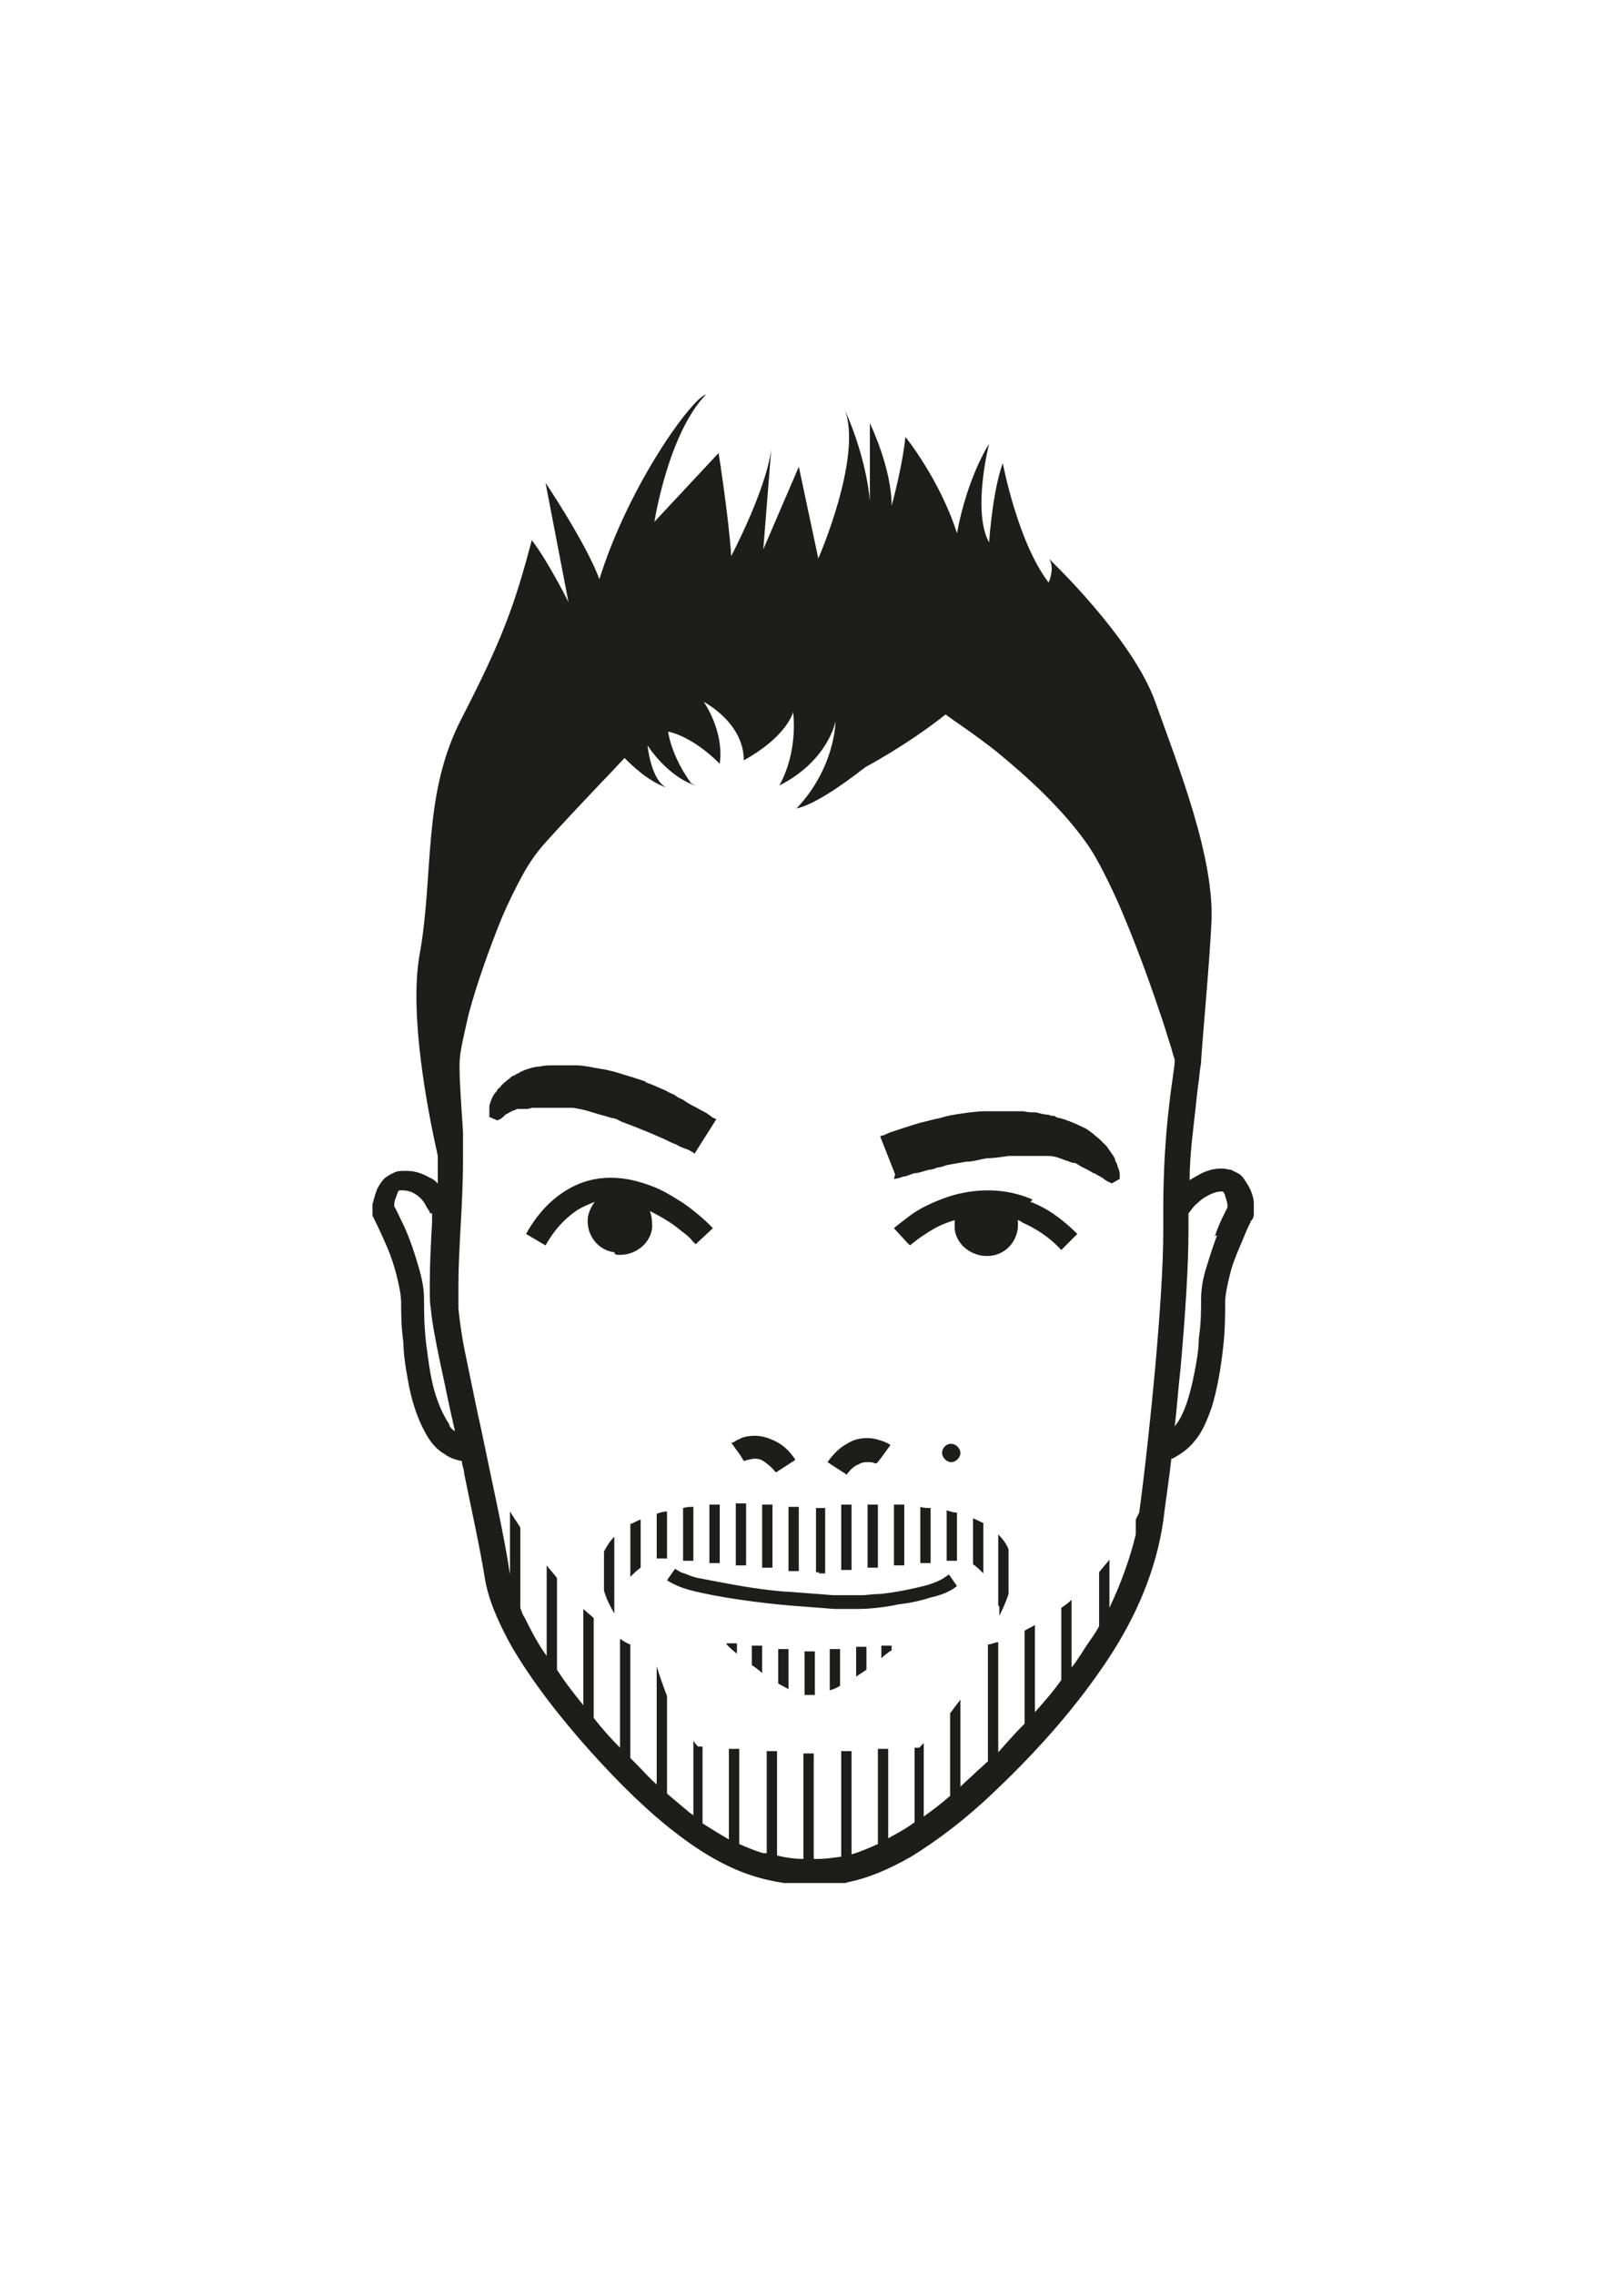 <?xml version="1.0" encoding="UTF-8"?>
<svg id="Ebene_1" xmlns="http://www.w3.org/2000/svg" version="1.1" xmlns:xlink="http://www.w3.org/1999/xlink" viewBox="0 0 141.7 198.4">
  <!-- Generator: Adobe Illustrator 29.6.1, SVG Export Plug-In . SVG Version: 2.1.1 Build 9)  -->
  <defs>
    <style>
      .st0 {
        fill: none;
      }

      .st1 {
        fill: #1d1e1b;
      }

      .st2 {
        clip-path: url(#clippath);
      }
    </style>
    <clipPath id="clippath">
      <rect class="st0" x="32.4" y="34.2" width="77" height="130"/>
    </clipPath>
  </defs>
  <g class="st2">
    <g>
      <path class="st1" d="M56.3,94.3c-.6-.2-1.2-.4-1.9-.6-.6-.2-1.3-.4-2-.5-.7-.1-1.4-.3-2.1-.3-.2,0-.4,0-.5,0-.2,0-.4,0-.5,0-.4,0-.7,0-1.1,0-.3,0-.7,0-1.1.1-.3,0-.7.1-1,.2-.3.1-.6.2-.9.4-.1,0-.3.2-.4.2-.1,0-.3.2-.4.3-.1,0-.2.2-.4.3-.1.1-.2.2-.3.3,0,.1-.2.2-.3.3,0,.1-.1.2-.2.3-.3.4-.4.8-.5,1.1,0,.2,0,.3,0,.4,0,.1,0,.2,0,.3,0,.2,0,.3,0,.3l.7.3s0,0,.2-.1c.1,0,.3-.2.5-.4.2-.1.5-.3.8-.4,0,0,.1,0,.2-.1,0,0,.2,0,.2,0,0,0,.2,0,.2,0,0,0,.2,0,.3,0,.2,0,.4,0,.6-.1.2,0,.4,0,.6,0s.4,0,.7,0c.2,0,.5,0,.7,0,.3,0,.5,0,.8,0,.1,0,.3,0,.4,0,.1,0,.3,0,.4,0,.6.1,1.1.2,1.7.4.6.2,1.1.3,1.7.5.3,0,.6.2.8.3.3.1.5.2.8.3.5.2,1,.4,1.5.6.5.2.9.4,1.4.6.4.2.8.4,1.1.5.3.2.6.3.9.4.5.2.7.4.7.4l1.9-3s0,0-.2-.1c-.1,0-.3-.2-.6-.4-.3-.2-.6-.3-.9-.5-.4-.2-.8-.4-1.2-.7-.2-.1-.5-.2-.7-.4-.2-.1-.5-.2-.8-.4-.5-.2-1.1-.5-1.7-.7h0Z"/>
      <path class="st1" d="M53.7,109.4c1.5.2,3-.8,3.2-2.3,0-.5,0-1-.2-1.5,1,.5,2,1.1,2.7,1.7.4.3.8.6,1,.9.1.1.2.2.3.3,0,0,0,0,0,0h0s1.5-1.4,1.5-1.4c0,0-1-1.1-2.6-2.2-.8-.5-1.7-1.1-2.8-1.5-1.1-.4-2.2-.7-3.5-.7s-2.6.3-3.9,1.1c-1.3.8-2.5,2-3.5,3.8l1.7,1c.9-1.6,1.9-2.5,2.8-3.1.5-.3,1-.5,1.5-.7-.3.4-.5.8-.6,1.3-.2,1.5.8,2.9,2.3,3.1h0Z"/>
      <path class="st1" d="M90.1,104.6c-1.4-.6-2.7-.8-3.9-.8s-2.3.2-3.3.5c-1.5.5-2.7,1.1-3.5,1.7-.8.6-1.3,1-1.4,1.1l1.1,1.2.3.3s.8-.7,2-1.4c.5-.3,1.2-.6,1.9-.8,0,.2,0,.5,0,.8.2,1.5,1.7,2.5,3.2,2.3,1.5-.2,2.5-1.6,2.3-3.1.1,0,.3.1.4.2,1.1.5,2.3,1.2,3.4,2.4l1.4-1.4c-1.3-1.3-2.7-2.3-4.1-2.8Z"/>
      <path class="st1" d="M78,102.8s.3,0,.8-.2c.3,0,.6-.2,1-.3.4,0,.8-.2,1.3-.3.2,0,.5-.1.7-.2.3,0,.5-.1.8-.2.5-.1,1.1-.2,1.7-.3.6,0,1.2-.2,1.8-.3.6,0,1.2-.1,1.9-.2.3,0,.6,0,.9,0,.3,0,.6,0,.9,0,.3,0,.6,0,.9,0,.1,0,.3,0,.4,0,.1,0,.3,0,.4,0,.5,0,1,.2,1.5.4.2,0,.4.2.7.2.2,0,.4.2.6.3.4.2.8.4,1.1.6,0,0,.2,0,.2.1,0,0,.1,0,.2.1.1,0,.3.2.4.2.2.2.4.3.6.4.1,0,.2.1.2.1l.7-.4s0,0,0-.3c0-.2,0-.4-.2-.8,0-.2-.1-.3-.2-.5,0,0,0-.2-.1-.3,0,0-.1-.2-.2-.3-.1-.2-.3-.4-.4-.6-.2-.2-.4-.4-.6-.6-.2-.2-.5-.4-.7-.6-.3-.2-.5-.4-.8-.5-.6-.3-1.3-.6-2-.8-.2,0-.4-.1-.5-.2-.2,0-.4,0-.5-.1-.4,0-.7-.1-1.1-.2-.4,0-.7,0-1.1-.1-.4,0-.8,0-1.1,0-.4,0-.7,0-1.1,0-.4,0-.7,0-1.1,0-.7,0-1.4.1-2.1.2-.7.1-1.3.2-1.9.4-.6.1-1.2.3-1.7.4-1,.3-1.9.6-2.5.8-.3.1-.5.2-.7.3-.2,0-.3.1-.3.1l1.3,3.3h0Z"/>
      <path class="st1" d="M63.8,125.8l.8,1.1.3.5h0s.1,0,.3-.1c.2,0,.4-.1.6-.1s.5,0,.8.2c.3.2.7.5,1.1,1l1.7-1.1c-.5-.8-1.1-1.3-1.7-1.6-.6-.3-1.2-.5-1.8-.5-.6,0-1.1.1-1.4.3-.3.1-.5.3-.6.3h0Z"/>
      <path class="st1" d="M73.8,128.7c.4-.6.8-.9,1.1-1,.3-.2.6-.2.8-.2.2,0,.5,0,.6.1,0,0,.1,0,.2,0h0s.4-.5.4-.5l.8-1.1s-.3-.2-.6-.3c-.3-.1-.8-.3-1.4-.3s-1.2.1-1.8.5c-.6.3-1.2.9-1.7,1.6l1.7,1.1h0Z"/>
      <path class="st1" d="M82.5,137.5c-.4.3-1.1.6-1.9.8-1.2.3-2.7.6-3.9.7-.6,0-1.1.1-1.4.1-.2,0-.3,0-.4,0,0,0,0,0-.1,0h-2.1l-3.9-.3s0,0,0,0c-.5,0-2.5-.2-4.7-.6-1.1-.2-2.2-.4-3.2-.6-.5-.1-.9-.3-1.2-.4-.4-.1-.6-.3-.8-.4l-.7,1c.3.2.7.4,1.2.6.8.3,1.8.5,2.8.7,3.1.6,6.7.9,6.7.9h0l3.9.3h2.2s1.6,0,3.4-.4c.9-.1,1.9-.3,2.8-.6.9-.2,1.7-.5,2.3-1l-.7-1h0Z"/>
      <path class="st1" d="M63.4,143.1v.3c.2.2.5.5.9.8v-.9h-.9c0-.1,0-.1,0-.1Z"/>
      <path class="st1" d="M65.6,145.2c.3.2.6.4.9.7v-2.4h-.9c0-.1,0,1.7,0,1.7h0Z"/>
      <path class="st1" d="M67.9,146.8c.3.2.6.3.9.5v-3.5h-.9c0-.1,0,3,0,3Z"/>
      <path class="st1" d="M71,144h-.4s-.4,0-.4,0v3.8c.2,0,.3,0,.5,0s.3,0,.4,0v-3.8Z"/>
      <path class="st1" d="M73.3,143.8h-.9v3.6c.3-.1.6-.2.9-.4v-3.2h0Z"/>
      <path class="st1" d="M74.7,146.2c.3-.2.6-.4.9-.6v-2h-.9v2.6Z"/>
      <path class="st1" d="M77.8,143.5h-.9v1.1c.3-.3.6-.5.9-.7v-.4h0Z"/>
      <path class="st1" d="M109.4,105.4s0-.2,0-.5c0-.4-.2-1.1-.6-1.7-.2-.3-.4-.7-.8-.9-.2-.1-.4-.2-.6-.3-.2,0-.5-.1-.7-.1s-.1,0-.2,0h0c-.8,0-1.5.3-2,.6-.2.1-.5.3-.7.4,0-2.1.3-4.3.5-6.1.1-1,.2-1.9.3-2.6,0,.2,0,.3,0,.3,0,0,0-.7.2-1.8,0,0,0,0,0,0v-.2s0,0,0,0c.2-2.9.7-8.1.9-12,.3-5.7-2.9-13.7-4.9-19.3-2-5.6-9.3-12.5-9.3-12.5,0,0,.6.6,0,2.1-2.7-3.5-4-10.4-4-10.4,0,0-.8,1.8-1.2,6.9-1.5-2.7,0-8.6,0-8.6,0,0-1.9,2.9-2.8,7.8-1.5-4.7-4.5-8.4-4.5-8.4,0,0-.2,2.3-1.2,6,0-3.3-1.9-7.2-1.9-7.2v6.8s-.2-3.5-2.2-8c1.6,4.1-2.3,13-2.3,13l-1.7-8-3.1,7.2.7-8.8c-.1,1-.7,3.9-3.5,9.4-.2-3.3-1.1-9-1.1-9l-5.6,6s1.2-7.7,4.5-11.1c-1.2.3-6.7,7.8-9.3,16.1-1.2-3.2-4.7-8.4-4.7-8.4l2,10.4s-1.8-3.6-3.2-5.4c-1.5,5.7-2.6,8.7-6.1,15.5-3.5,6.7-2.4,13.6-3.7,20.7-.9,5.2.7,13.5,1.6,17.5,0,.2,0,.4,0,.6,0,.6,0,1.2,0,1.8-.2-.2-.4-.4-.7-.5-.5-.3-1.2-.6-2-.6h0c0,0-.1,0-.2,0-.3,0-.7,0-1,.2-.3.1-.5.3-.7.4-.3.3-.5.6-.7,1-.2.5-.3,1-.4,1.3,0,.4,0,.6,0,.7v.3s.1.2.1.2c0,0,.6,1.2,1.2,2.6.3.7.6,1.6.8,2.4.2.8.4,1.7.4,2.4,0,.8,0,2.1.2,3.5,0,1,.2,2.2.4,3.3.3,1.7.8,3.3,1.6,4.7.4.7.9,1.3,1.6,1.7.4.3.9.5,1.5.6,0,.4.2.7.2,1.1.7,3.4,1.4,6.6,1.8,9.1.3,1.9,1.2,3.9,2.3,5.9,1.8,3.1,4.3,6.3,6.9,9.2,2.6,2.9,5.2,5.4,7.3,7,2.8,2.2,5.2,3.4,7.3,4,2.1.6,3.9.7,5.3.7s1.6,0,2.7-.3c1.5-.3,3.3-1,5.4-2.2,2.1-1.3,4.6-3.1,7.4-5.8,3.8-3.6,7.1-7.4,9.7-11.3,2.6-3.9,4.3-8,4.9-12.2.2-1.7.5-3.5.7-5.4.2,0,.4-.2.6-.3.5-.3,1-.7,1.4-1.2.7-.8,1.1-1.8,1.5-2.9.5-1.6.8-3.4,1-5.1.2-1.6.2-3.1.2-4.1,0-.7.2-1.6.4-2.4.3-1.3.9-2.5,1.3-3.5.2-.5.4-.9.5-1.1,0-.1.1-.2.2-.3,0,0,0,0,0,0h0s.1-.3.1-.3v-.3s0,0,0,0ZM60.3,68.3c-1.8-2.5-2-4.5-2-4.5,0,0,2,.3,4.5,2.8.4-2.9-1.4-5.4-1.4-5.4,0,0,3.5,1.8,3.5,5.1,3.8-2.1,4.3-4.2,4.3-4.2,0,0,.5,3.3-1.2,6.4,4.3-2.2,4.9-5.6,4.9-5.6,0,0,0,4-3.4,7.6,1.4-.3,3.7-1.8,6-3.6,3.3-1.8,5.9-3.7,7-4.6.8.6,2.5,1.7,4.4,3.2,2.7,2.2,5.9,5.1,8.1,8.3.8,1.2,1.7,3,2.6,5,1.3,3,2.6,6.5,3.5,9.2.5,1.4.8,2.5,1.1,3.4.1.4.2.7.3,1,0,0,0,0,0,.1,0,.5-.3,2.1-.5,4-.3,2.5-.5,5.7-.5,8.8s0,.7,0,1c0,.3,0,.6,0,1,0,3.1-.3,7.4-.7,11.9-.4,4.4-.9,9-1.4,12.7-.1.2-.2.4-.3.6v1.3c-.5,2.1-1.3,4.3-2.3,6.4v-4.2c-.3.4-.6.7-.9,1.1v4.7c-.3.6-.7,1.1-1.1,1.7-.4.6-.8,1.3-1.3,1.9v-5.9c-.3.3-.6.5-.9.7v6.3c-.7,1-1.5,1.9-2.3,2.8v-7.6c-.3.2-.6.3-.9.5v8.1c-.8.8-1.5,1.6-2.3,2.5v-9.6c-.3,0-.6.2-.9.2v10.2c-.3.2-.5.5-.8.7-.5.5-1.1,1-1.6,1.5v-7.6c-.3.4-.6.8-.9,1.2v7.2c-.8.7-1.6,1.3-2.3,1.8v-6.4c-.3.3-.4.4-.4.4h-.4v6.5c-.8.6-1.6,1-2.3,1.4v-7.8h-.9v8.3c-.9.4-1.6.7-2.3.9v-9h-.9v9.2c-.7.1-1.4.2-2,.2h-.4v-9.2h-.4s-.5,0-.5,0v9.2c-.7,0-1.5-.1-2.3-.3v-9.1h-.9c0,0,0,8.9,0,8.9,0,0-.2,0-.3,0-.7-.2-1.4-.5-2.1-.8v-8.3h-.9c0,0,0,7.9,0,7.9-.7-.4-1.5-.9-2.3-1.4v-6.7h-.4s-.2-.2-.4-.5v6.5c-.1-.1-.3-.2-.4-.3-.6-.5-1.2-1-1.9-1.6v-8.5c-.3-.8-.6-1.6-.9-2.6v10.3c-.6-.5-1.1-1.1-1.7-1.7-.2-.2-.4-.4-.6-.6v-9.9c-.3-.1-.6-.3-.9-.5v9.5c-.8-.8-1.6-1.7-2.3-2.6v-8.7c-.3-.3-.6-.5-.9-.8v8.4c-.8-1-1.6-2-2.3-3.1v-8c-.3-.4-.6-.7-.9-1.1v7.9c-.8-1.1-1.4-2.3-1.9-3.3-.2-.3-.3-.6-.4-.9v-7c-.3-.5-.6-.9-.9-1.4v5.7c0,0,0-.2,0-.2-.5-3.4-1.6-8.2-2.5-12.6-.5-2.2-.9-4.3-1.3-6.2-.4-1.8-.6-3.4-.7-4.4,0-.7,0-1.4,0-2.1,0-1.6.1-3.3.2-5.2.1-1.8.2-3.7.2-5.6s0-1.7,0-2.5c-.2-3-.3-4.6-.3-5.4s0-.4,0-.5c0,0,0,0,0,0h0c0-1.1.4-2.6.8-4.4.7-2.6,1.8-5.7,2.9-8.4.6-1.4,1.2-2.6,1.8-3.7s1.2-1.9,1.7-2.5c1.5-1.7,3.6-3.9,5.2-5.6.8-.8,1.5-1.6,2-2.1.6.6,2,2,3.7,2.6-1.4-.6-1.7-3.7-1.7-3.7,0,0,1.7,2.7,4.2,3.5h0ZM39.2,124.2c-.4-.6-.8-1.4-1.1-2.3-.5-1.4-.7-3.1-.9-4.6-.2-1.6-.2-3-.2-4,0-1-.2-1.9-.5-2.9-.4-1.4-.9-2.8-1.4-3.8-.3-.6-.5-1.1-.7-1.4,0,0,0-.1,0-.2,0-.3.2-.7.3-1,0-.1.1-.2.2-.2s0,0,.2,0h0c.4,0,.8.1,1.1.3.5.3.8.7,1,1.1.1.2.2.3.3.5,0,0,0,.1,0,.1h0s.2,0,.2,0c0,.3,0,.5,0,.8-.1,1.8-.2,3.6-.2,5.3s0,1.6.1,2.3c.1,1.1.4,2.7.8,4.6.4,1.8.8,3.9,1.3,6-.2-.1-.4-.3-.5-.5ZM106.2,107.7c-.3.8-.6,1.7-.9,2.7-.3.9-.5,1.9-.5,2.9,0,.9,0,2.1-.2,3.4,0,1-.2,2.1-.4,3.1-.3,1.5-.7,3-1.3,4-.1.2-.3.4-.4.6.2-1.7.3-3.3.5-5,.4-4.5.7-8.9.7-12.1s0-.7,0-1c0-.2,0-.3,0-.5.2-.2.4-.6.8-.9.3-.3.6-.5,1-.7.4-.2.7-.3,1.1-.3h0c0,0,0,0,.1,0,0,0,0,0,0,0,0,0,.2.2.2.4.1.3.2.6.2.8,0,0,0,.1,0,.2-.2.4-.7,1.3-1.1,2.5h0Z"/>
      <path class="st1" d="M53.6,134c-.4.4-.7.9-.9,1.3v3.4c.2.7.5,1.3.9,2v-6.7h0Z"/>
      <path class="st1" d="M55,137.5c.3-.3.6-.6.9-.8v-4.2c-.3.1-.6.3-.9.4v4.6h0Z"/>
      <path class="st1" d="M58.2,136v-4.2c-.3,0-.6.1-.9.2v3.9h.9Z"/>
      <path class="st1" d="M59.6,131.5v4.6h.9c0,0,0-4.7,0-4.7-.3,0-.6,0-.9.1h0Z"/>
      <path class="st1" d="M61.9,136.3h.9c0,0,0-5.1,0-5.1-.3,0-.6,0-.9,0v5h0Z"/>
      <path class="st1" d="M64.2,131.2v5.3h.9c0,0,0-5.4,0-5.4h-.9Z"/>
      <path class="st1" d="M66.5,131.2v5.5h.9c0,0,0-5.5,0-5.5-.3,0-.6,0-.9,0Z"/>
      <path class="st1" d="M68.8,137h.9c0,0,0-5.6,0-5.6-.3,0-.6,0-.9,0v5.6h0Z"/>
      <path class="st1" d="M71.4,137.2h.6v-5.7c-.3,0-.5,0-.8,0h0v5.6h.3,0Z"/>
      <path class="st1" d="M73.4,131.3v5.6h.9v-5.7c-.3,0-.6,0-.9,0Z"/>
      <path class="st1" d="M75.7,136.7h.9v-5.5c-.3,0-.6,0-.9,0v5.5Z"/>
      <path class="st1" d="M78,136.5h.9v-5.3c-.3,0-.6,0-.9,0v5.3h0Z"/>
      <path class="st1" d="M81.2,136.2v-4.7c-.3,0-.6,0-.9-.1v4.9h.9Z"/>
      <path class="st1" d="M82.6,131.7v4.4h.9v-4.2c-.3,0-.6-.1-.9-.2Z"/>
      <path class="st1" d="M85.8,137.2v-4.4c-.3-.1-.6-.3-.9-.4v4c.3.2.6.5.9.8Z"/>
      <path class="st1" d="M87.2,140.1c0,.3,0,.5,0,.8.3-.6.6-1.3.8-1.9v-3.9c-.2-.5-.5-.9-.9-1.3v6.2h0Z"/>
      <path class="st1" d="M83,125.9c-.5,0-.8.4-.8.8s.4.8.8.8.8-.4.8-.8-.4-.8-.8-.8Z"/>
      <path class="st1" d="M67.1,39c0-.3,0-.4,0-.4v.4Z"/>
    </g>
  </g>
</svg>